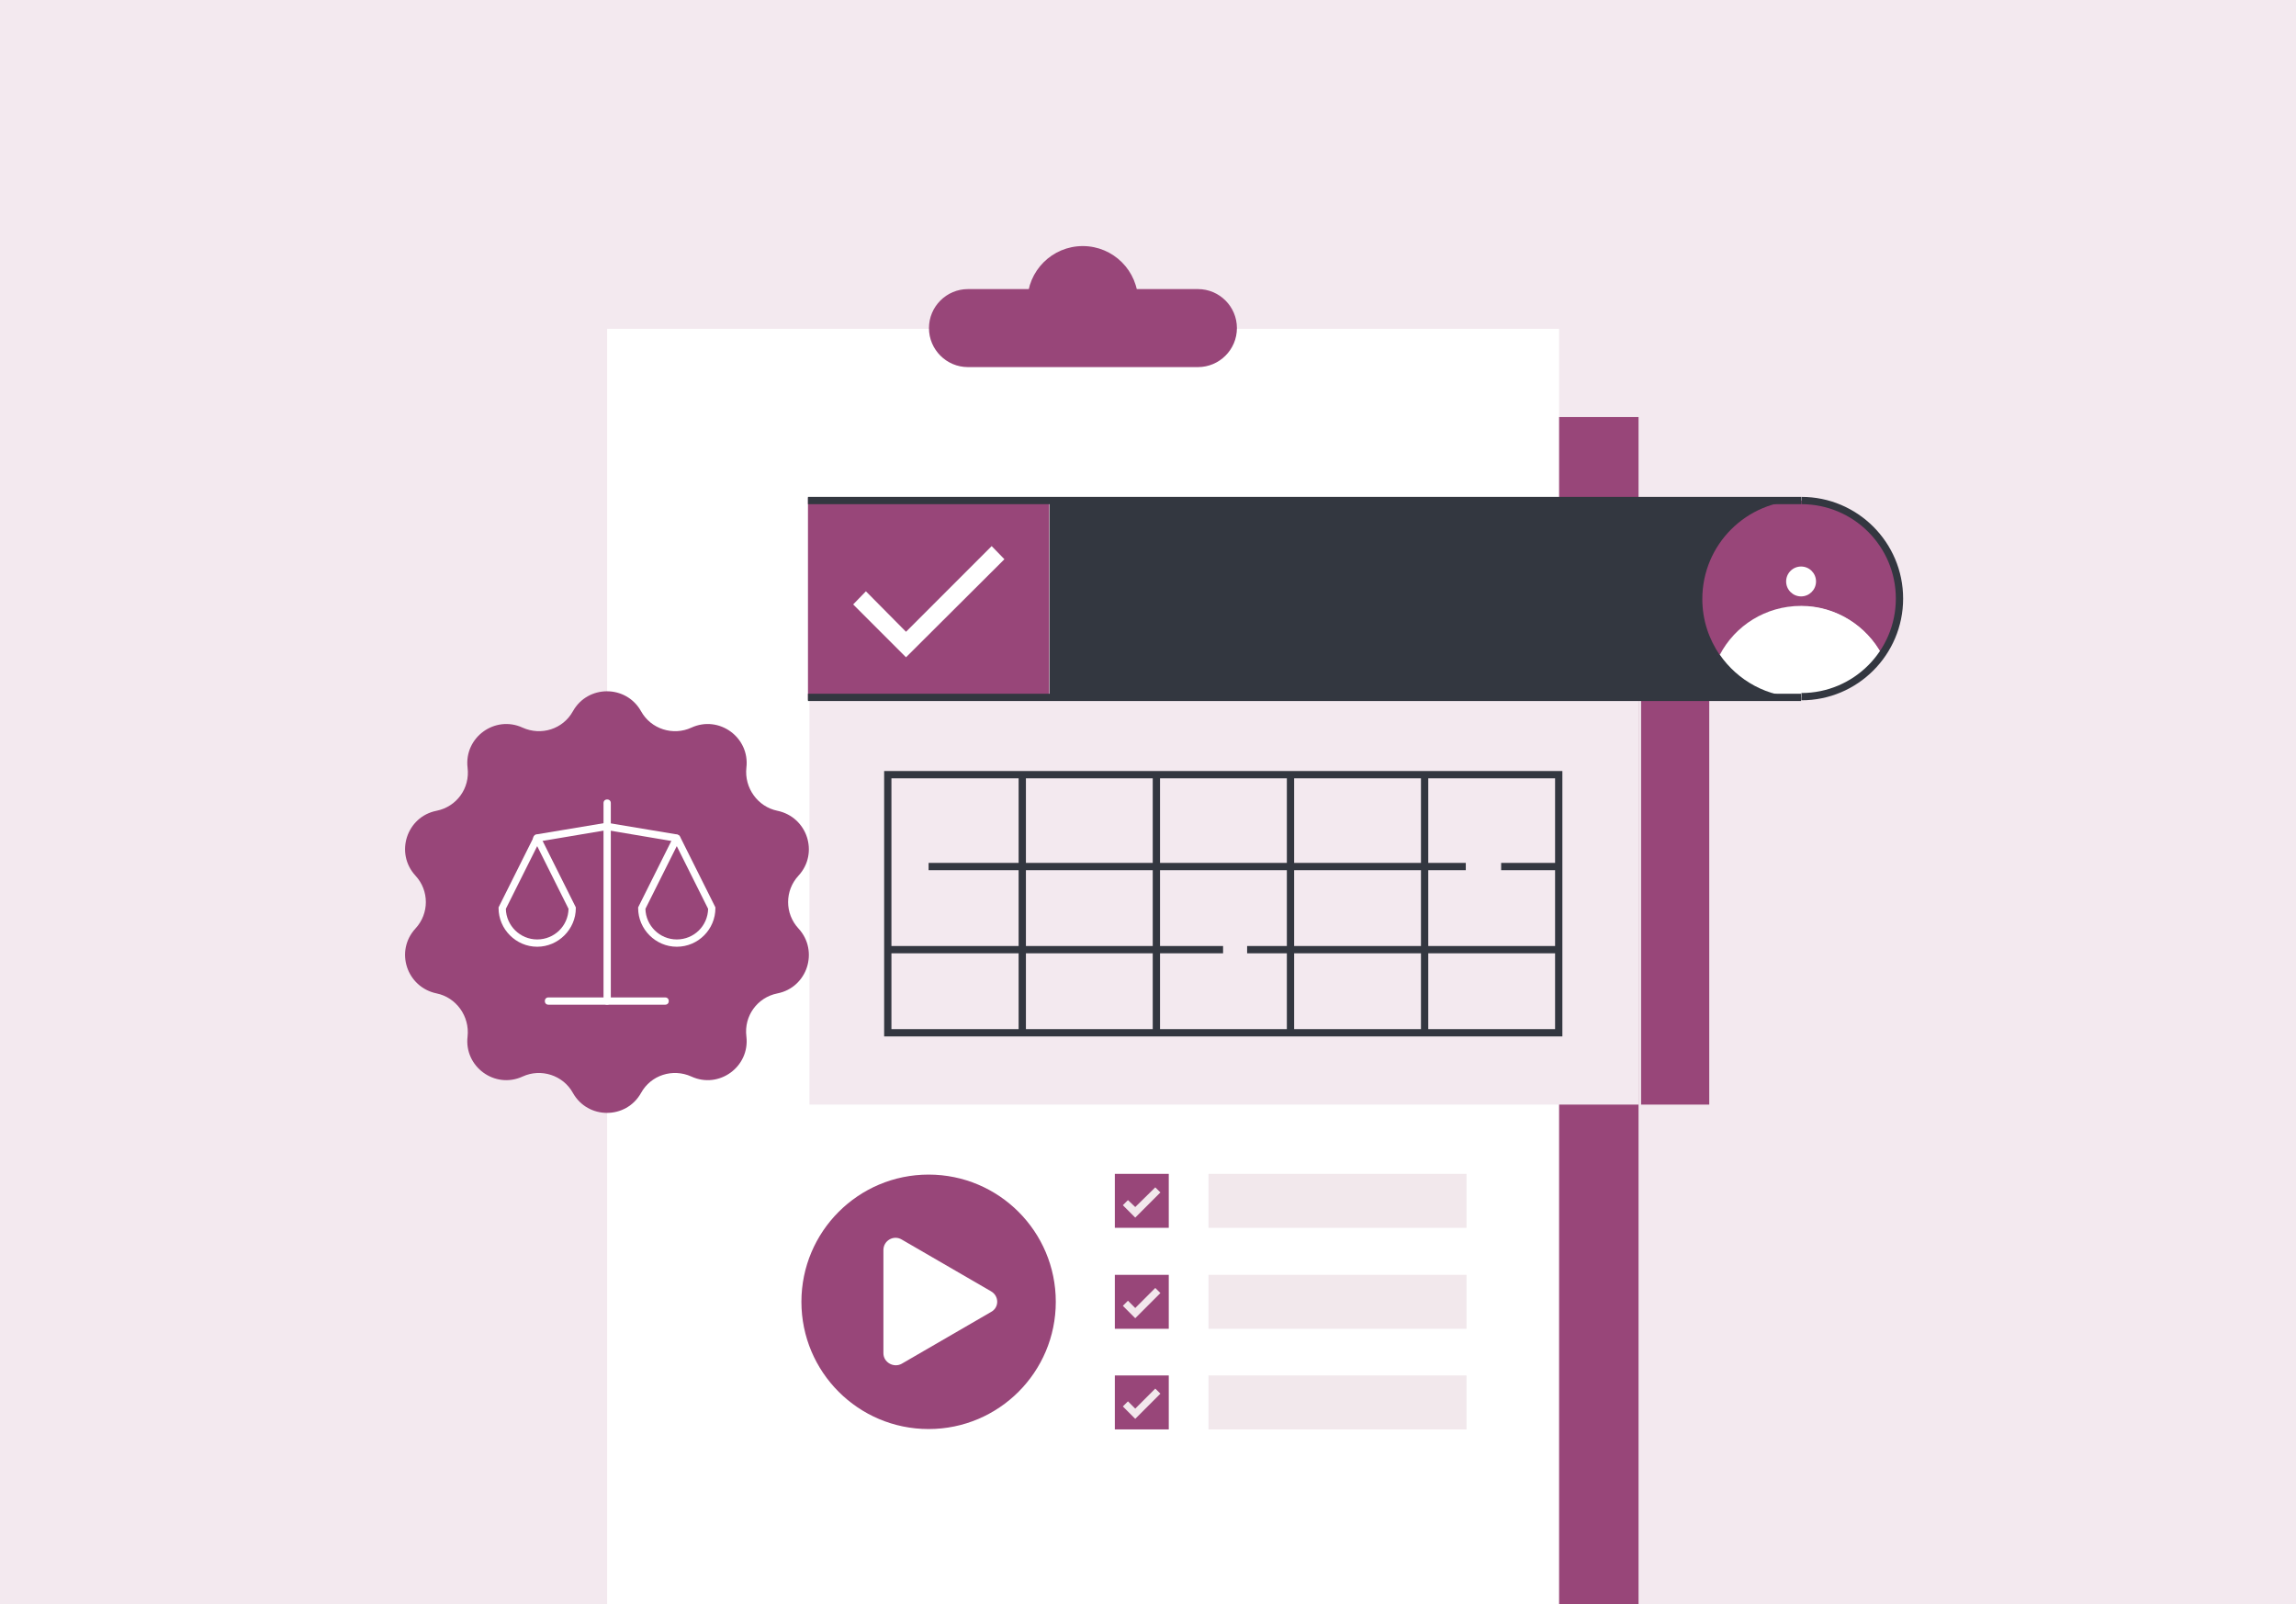 <?xml version="1.0" encoding="UTF-8"?>
<svg xmlns="http://www.w3.org/2000/svg" xmlns:xlink="http://www.w3.org/1999/xlink" version="1.1" id="Layer_1" x="0px" y="0px" viewBox="0 0 630 440" style="enable-background:new 0 0 630 440;" xml:space="preserve">
<style type="text/css">
	.st0{fill:#F3E9EF;}
	.st1{fill:#984679;}
	.st2{fill:#FFFFFF;}
	.st3{fill:#333740;}
	.st4{fill:#F2E8EC;}
</style>
<rect class="st0" width="630" height="441"></rect>
<g>
	<g>
		<rect x="188.4" y="114.4" class="st1" width="261.2" height="325.6"></rect>
	</g>
	<g>
		<rect x="166.6" y="90.2" class="st2" width="261.2" height="349.8"></rect>
	</g>
	<g>
		<path class="st1" d="M328.7,100.7h-63.1c-5.9,0-10.7-4.8-10.7-10.7v0c0-5.9,4.8-10.7,10.7-10.7h63.1c5.9,0,10.7,4.8,10.7,10.7v0    C339.4,95.9,334.6,100.7,328.7,100.7z"></path>
	</g>
	<g>
		<circle class="st1" cx="297.1" cy="82.7" r="15.2"></circle>
	</g>
	<g>
		<path class="st1" d="M175.9,195.1L175.9,195.1c2.7,4.9,8.8,6.8,13.8,4.5h0c7.6-3.5,16.1,2.7,15.1,11v0c-0.6,5.5,3.1,10.7,8.5,11.8    h0c8.2,1.7,11.5,11.6,5.8,17.8l0,0c-3.8,4.1-3.8,10.4,0,14.5l0,0c5.7,6.2,2.4,16.2-5.8,17.8h0c-5.5,1.1-9.2,6.2-8.5,11.8v0    c1,8.3-7.5,14.5-15.1,11h0c-5.1-2.3-11.1-0.4-13.8,4.5l0,0c-4.1,7.3-14.6,7.3-18.7,0l0,0c-2.7-4.9-8.8-6.8-13.8-4.5h0    c-7.6,3.5-16.1-2.7-15.1-11v0c0.6-5.5-3.1-10.7-8.5-11.8h0c-8.2-1.7-11.5-11.6-5.8-17.8l0,0c3.8-4.1,3.8-10.4,0-14.5l0,0    c-5.7-6.2-2.4-16.2,5.8-17.8h0c5.5-1.1,9.2-6.2,8.5-11.8v0c-1-8.3,7.5-14.5,15.1-11h0c5.1,2.3,11.1,0.4,13.8-4.5l0,0    C161.3,187.8,171.8,187.8,175.9,195.1z"></path>
	</g>
	<g>
		<g>
			<path class="st2" d="M182.5,275.6h-32c-0.6,0-1-0.4-1-1s0.4-1,1-1h32c0.6,0,1,0.4,1,1S183.1,275.6,182.5,275.6z"></path>
		</g>
		<g>
			<path class="st2" d="M185.7,230.9c-0.1,0-0.1,0-0.2,0l-19-3.2l-19,3.2c-0.5,0.1-1.1-0.3-1.2-0.8c-0.1-0.5,0.3-1.1,0.8-1.2     l19.2-3.2c0.1,0,0.2,0,0.3,0l19.2,3.2c0.5,0.1,0.9,0.6,0.8,1.2C186.6,230.6,186.2,230.9,185.7,230.9z"></path>
		</g>
		<g>
			<path class="st2" d="M166.6,275.6c-0.6,0-1-0.4-1-1v-54.3c0-0.6,0.4-1,1-1s1,0.4,1,1v54.3C167.6,275.2,167.1,275.6,166.6,275.6z"></path>
		</g>
		<g>
			<path class="st2" d="M147.4,259.7c-5.8,0-10.6-4.8-10.6-10.6c0-0.2,0-0.3,0.1-0.4l9.6-19.2c0.3-0.7,1.5-0.7,1.8,0l9.6,19.2     c0.1,0.1,0.1,0.3,0.1,0.4C158,254.9,153.2,259.7,147.4,259.7z M138.8,249.3c0.1,4.6,3.9,8.4,8.6,8.4s8.5-3.7,8.6-8.4l-8.6-17.2     L138.8,249.3z"></path>
		</g>
		<g>
			<path class="st2" d="M185.7,259.7c-5.8,0-10.6-4.8-10.6-10.6c0-0.2,0-0.3,0.1-0.4l9.6-19.2c0.3-0.7,1.5-0.7,1.8,0l9.6,19.2     c0.1,0.1,0.1,0.3,0.1,0.4C196.3,254.9,191.6,259.7,185.7,259.7z M177.1,249.3c0.1,4.6,3.9,8.4,8.6,8.4s8.5-3.7,8.6-8.4l-8.6-17.2     L177.1,249.3z"></path>
		</g>
	</g>
	<g>
		<rect x="450.3" y="192" class="st1" width="18.7" height="111"></rect>
	</g>
	<g>
		<rect x="222.1" y="192" class="st0" width="227.5" height="111"></rect>
	</g>
	<g>
		<g>
			<circle class="st1" cx="254.8" cy="357.1" r="34.9"></circle>
		</g>
		<g>
			<path class="st2" d="M271.9,354.2l-24.5-14.2c-2.2-1.3-5,0.3-5,2.9v28.3c0,2.5,2.8,4.1,5,2.9l24.5-14.2     C274.2,358.7,274.2,355.5,271.9,354.2z"></path>
		</g>
	</g>
	<g>
		<path class="st3" d="M428.7,284.3H242.6v-72.8h186.1V284.3z M244.6,282.3h182.1v-68.8H244.6V282.3z"></path>
	</g>
	<g>
		<rect x="254.8" y="236.7" class="st3" width="147.4" height="2"></rect>
	</g>
	<g>
		<rect x="411.9" y="236.7" class="st3" width="15.8" height="2"></rect>
	</g>
	<g>
		<rect x="342.2" y="259.5" class="st3" width="85.6" height="2"></rect>
	</g>
	<g>
		<rect x="243.6" y="259.5" class="st3" width="92" height="2"></rect>
	</g>
	<g>
		<rect x="279.5" y="212.5" class="st3" width="2" height="70.8"></rect>
	</g>
	<g>
		<rect x="316.3" y="212.5" class="st3" width="2" height="70.8"></rect>
	</g>
	<g>
		<rect x="353.1" y="212.5" class="st3" width="2" height="70.8"></rect>
	</g>
	<g>
		<rect x="389.9" y="212.5" class="st3" width="2" height="70.8"></rect>
	</g>
	<g>
		<rect x="221.7" y="136.5" class="st1" width="66.2" height="55.5"></rect>
	</g>
	<g>
		<polygon class="st2" points="248.6,180.3 234.1,165.8 237.6,162.2 248.6,173.3 272.1,149.8 275.6,153.4   "></polygon>
	</g>
	<g>
		<g>
			<rect x="288" y="136.5" class="st3" width="206.2" height="55.5"></rect>
		</g>
		<g>
			<g>
				<g>
					<path class="st1" d="M521.2,164.3c0,5.7-1.8,11-4.8,15.4c-4.2-8-12.6-13.4-22.2-13.4c-9.6,0-18,5.5-22.3,13.4       c-3-4.4-4.8-9.6-4.8-15.4c0-14.9,12.1-27,27-27C509.1,137.3,521.2,149.4,521.2,164.3z"></path>
				</g>
				<g>
					<circle class="st2" cx="494.2" cy="159.5" r="4.1"></circle>
				</g>
				<g>
					<path class="st2" d="M516.4,179.6c-4.9,7.1-13,11.7-22.2,11.7s-17.4-4.6-22.3-11.7c4.2-8,12.6-13.4,22.3-13.4       C503.8,166.2,512.2,171.7,516.4,179.6z"></path>
				</g>
			</g>
		</g>
		<g>
			<path class="st3" d="M494.3,192.1v-2c14.3,0,25.9-11.6,25.9-25.9s-11.6-25.9-25.9-25.9v-2c15.4,0,27.9,12.5,27.9,27.9     S509.7,192.1,494.3,192.1z"></path>
		</g>
		<g>
			<line class="st2" x1="221.7" y1="137.3" x2="494.2" y2="137.3"></line>
			<rect x="221.7" y="136.3" class="st3" width="272.5" height="2"></rect>
		</g>
		<g>
			<line class="st2" x1="221.7" y1="191.3" x2="494.2" y2="191.3"></line>
			<rect x="221.7" y="190.3" class="st3" width="272.5" height="2"></rect>
		</g>
	</g>
	<g>
		<g>
			<g>
				<rect x="331.6" y="322" class="st4" width="70.8" height="14.8"></rect>
			</g>
			<g>
				<g>
					<rect x="305.9" y="322" class="st1" width="14.8" height="14.8"></rect>
				</g>
				<g>
					<polygon class="st4" points="311.5,334 308.1,330.6 309.5,329.2 311.5,331.1 317,325.7 318.4,327.1      "></polygon>
				</g>
			</g>
		</g>
		<g>
			<g>
				<rect x="331.6" y="349.7" class="st4" width="70.8" height="14.8"></rect>
			</g>
			<g>
				<g>
					<rect x="305.9" y="349.7" class="st1" width="14.8" height="14.8"></rect>
				</g>
				<g>
					<polygon class="st4" points="311.5,361.6 308.1,358.2 309.5,356.8 311.5,358.8 317,353.3 318.4,354.7      "></polygon>
				</g>
			</g>
		</g>
		<g>
			<g>
				<rect x="331.6" y="377.3" class="st4" width="70.8" height="14.8"></rect>
			</g>
			<g>
				<g>
					<rect x="305.9" y="377.3" class="st1" width="14.8" height="14.8"></rect>
				</g>
				<g>
					<polygon class="st4" points="311.5,389.2 308.1,385.8 309.5,384.4 311.5,386.4 317,380.9 318.4,382.3      "></polygon>
				</g>
			</g>
		</g>
	</g>
</g>
</svg>
